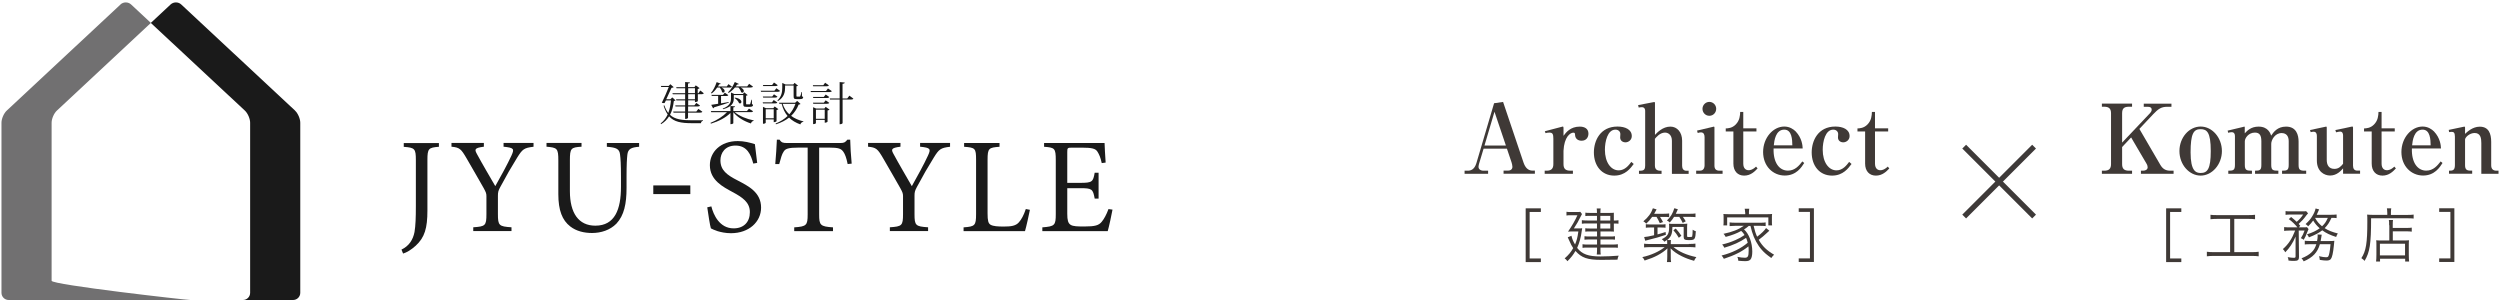<?xml version="1.0" encoding="UTF-8"?><svg id="_イヤー_1" xmlns="http://www.w3.org/2000/svg" width="372" height="45" viewBox="0 0 372 45"><defs><style>.cls-1{fill:#3f3936;}.cls-2{fill:#1a1a1a;}.cls-3{fill:#717071;}.cls-4{fill:none;stroke:#3e3a39;stroke-miterlimit:10;stroke-width:.8px;}</style></defs><g><g><g><g><path class="cls-2" d="M65.32,21.84c-1.55,.12-1.72,.26-1.72,1.96v7.53c0,2.6-.4,4-1.74,5.23-.69,.63-1.35,1.01-1.88,1.17l-.24-.59c1.13-.54,1.72-1.47,1.94-2.62,.16-.97,.2-2.14,.2-3.85v-6.86c0-1.69-.16-1.84-1.8-1.96v-.56h5.23v.56Z"/><path class="cls-2" d="M79.37,21.84c-1.39,.16-1.63,.36-2.4,1.59-.91,1.47-1.59,2.64-2.54,4.42-.28,.52-.34,.75-.34,1.27v2.74c0,1.7,.16,1.84,2.02,1.96v.56h-5.69v-.56c1.8-.12,1.96-.24,1.96-1.96v-2.68c0-.4-.08-.59-.42-1.21-.71-1.23-1.45-2.56-2.54-4.42-.81-1.39-1.03-1.61-2.24-1.72v-.56h4.82v.56c-1.45,.18-1.39,.42-1.03,1.09,.87,1.61,1.86,3.27,2.73,4.78,.75-1.33,1.84-3.31,2.4-4.54,.46-1.01,.4-1.17-1.17-1.33v-.56h4.46v.56Z"/><path class="cls-2" d="M95.11,21.84c-1.21,.08-1.67,.34-1.76,1.19-.06,.54-.12,1.41-.12,3.27v1.65c0,2.38-.36,4.1-1.51,5.33-.95,.97-2.3,1.39-3.63,1.39-1.19,0-2.34-.28-3.23-.97-1.21-.93-1.78-2.42-1.78-4.8v-5.03c0-1.82-.18-1.9-1.76-2.04v-.56h5.21v.56c-1.57,.1-1.73,.22-1.73,2.04v4.58c0,3.25,1.29,5.13,3.79,5.13,2.91,0,3.81-2.44,3.81-5.77v-1.51c0-1.86-.06-2.7-.14-3.33-.1-.79-.52-1.03-1.96-1.13v-.56h4.8v.56Z"/><path class="cls-2" d="M97.21,27.59h5.51v1.29h-5.51v-1.29Z"/><path class="cls-2" d="M112.08,24.32c-.34-1.27-.89-2.66-2.64-2.66-1.55,0-2.24,1.11-2.24,2.2,0,1.47,.97,2.18,2.56,2.99,1.59,.83,3.49,1.76,3.49,4.04,0,2.12-1.8,3.81-4.48,3.81-.83,0-1.49-.16-1.98-.3-.5-.16-.81-.32-1.01-.42-.14-.42-.4-2.16-.54-3.13l.61-.14c.3,1.23,1.21,3.27,3.31,3.27,1.53,0,2.42-.95,2.42-2.42s-1.11-2.2-2.62-3.01c-1.29-.71-3.33-1.7-3.33-3.97,0-1.94,1.55-3.59,4.16-3.59,.93,0,1.78,.22,2.54,.46,.08,.71,.18,1.51,.34,2.79l-.59,.1Z"/><path class="cls-2" d="M126.13,24.4c-.2-.97-.4-1.47-.63-1.8-.34-.48-.67-.64-2.2-.64h-1.41v9.95c0,1.59,.16,1.8,2.06,1.92v.56h-5.77v-.56c1.84-.12,2-.32,2-1.92v-9.95h-1.25c-1.68,0-2.08,.18-2.34,.63-.24,.34-.4,.93-.64,1.82h-.59c.1-1.21,.2-2.52,.24-3.63h.4c.28,.46,.54,.5,1.11,.5h7.97c.54,0,.71-.12,1.01-.5h.42c.02,.93,.1,2.4,.22,3.57l-.61,.06Z"/><path class="cls-2" d="M141.36,21.84c-1.39,.16-1.64,.36-2.4,1.59-.91,1.47-1.59,2.64-2.54,4.42-.28,.52-.34,.75-.34,1.27v2.74c0,1.7,.16,1.84,2.02,1.96v.56h-5.69v-.56c1.8-.12,1.96-.24,1.96-1.96v-2.68c0-.4-.08-.59-.42-1.21-.71-1.23-1.45-2.56-2.54-4.42-.81-1.39-1.03-1.61-2.24-1.72v-.56h4.82v.56c-1.45,.18-1.39,.42-1.03,1.09,.87,1.61,1.86,3.27,2.72,4.78,.75-1.33,1.84-3.31,2.4-4.54,.46-1.01,.4-1.17-1.17-1.33v-.56h4.46v.56Z"/><path class="cls-2" d="M153.25,31.22c-.12,.63-.54,2.54-.73,3.17h-9.14v-.56c1.69-.12,1.86-.26,1.86-1.98v-8.07c0-1.72-.12-1.82-1.78-1.94v-.56h5.27v.56c-1.59,.12-1.78,.2-1.78,1.94v7.97c0,1.09,.1,1.49,.46,1.7,.4,.22,1.09,.26,1.94,.26,1.11,0,1.8-.1,2.26-.63,.36-.4,.73-1.05,1.03-1.98l.61,.12Z"/><path class="cls-2" d="M165.54,31.2c-.12,.67-.52,2.56-.71,3.19h-9.73v-.56c1.84-.14,2-.3,2-1.96v-8.03c0-1.8-.16-1.88-1.74-2v-.56h9c0,.5,.1,1.88,.16,2.91l-.58,.08c-.18-.85-.38-1.29-.65-1.72-.28-.44-.83-.58-2.28-.58h-1.53c-.63,0-.67,.06-.67,.64v4.6h1.9c1.84,0,1.94-.16,2.18-1.51h.58v3.85h-.58c-.26-1.43-.4-1.55-2.16-1.55h-1.92v3.81c0,.95,.12,1.39,.48,1.63,.38,.26,1.09,.26,2.1,.26,1.54,0,2.1-.16,2.54-.69,.34-.4,.73-1.11,1.01-1.9l.59,.08Z"/></g><g><path class="cls-2" d="M100.04,14.5l.48,.43c-.05,.06-.11,.08-.25,.09-.09,.73-.24,1.44-.57,2.07,.72,.67,1.76,.81,3.3,.81,.37,0,1.18,0,1.6-.01v.09c-.18,.03-.28,.17-.3,.35h-1.35c-1.61,0-2.66-.2-3.39-1.02-.28,.45-.66,.85-1.2,1.17l-.05-.12c.48-.37,.8-.82,1.04-1.33-.24-.35-.44-.77-.61-1.31l.11-.05c.16,.47,.36,.84,.59,1.14,.22-.58,.34-1.21,.4-1.87h-.75l-.2,.39s-.08,.01-.13,.01c-.07,0-.17-.01-.28-.05,.37-.74,.78-1.7,1.03-2.34h-1.12l-.05-.16h1.16l.25-.26,.5,.44c-.05,.05-.17,.09-.33,.1-.18,.41-.49,1.09-.78,1.7h.62l.26-.27Zm4.17-1.03l.51,.41c-.05,.1-.13,.14-.31,.14h-.57v1.03s-.13,.14-.43,.14v-.26h-1.01v.74h.93l.28-.36,.55,.39c-.05,.1-.14,.14-.32,.14h-1.45v.76h1.22l.31-.4,.59,.42c-.05,.1-.13,.14-.32,.14h-1.81v.78s-.05,.16-.43,.16v-.94h-1.73l-.05-.16h1.78v-.76h-1.43l-.04-.16h1.47v-.74h-1.3l-.05-.16h1.35v-.75h-1.84l-.05-.16h1.89v-.74h-1.28l-.05-.16h1.33v-.77l.72,.07c-.01,.1-.07,.14-.29,.16v.53h.95l.2-.26,.57,.41c-.04,.05-.16,.11-.28,.14v.62h.11l.26-.39Zm-1.81-.35v.74h1.01v-.74h-1.01Zm1.01,1.65v-.75h-1.01v.75h1.01Z"/><path class="cls-2" d="M112.06,16.55c-.05,.09-.14,.14-.32,.14h-2.41c.66,.58,1.83,1.04,2.81,1.22v.08c-.19,.03-.34,.16-.4,.38-.99-.31-2.02-.91-2.62-1.68v1.64s-.07,.15-.43,.15v-1.67c-.7,.7-1.75,1.24-2.9,1.59l-.07-.12c.97-.39,1.87-.97,2.46-1.59h-2.35l-.05-.16h2.91v-.76l.69,.06c0,.09-.07,.13-.26,.15v.55h2.02l.31-.37,.6,.39Zm-4.68-3.52c.33,.16,.45,.36,.45,.51,0,.14-.1,.24-.22,.24-.05,0-.11-.03-.17-.08-.03-.21-.18-.49-.33-.67h-.4c-.24,.36-.53,.68-.82,.88l-.1-.08c.31-.34,.64-.97,.85-1.61l.61,.23c-.03,.07-.1,.11-.24,.1-.05,.11-.11,.22-.18,.32h1.31l.26-.35,.51,.37c-.05,.1-.13,.14-.3,.14h-1.21Zm1.06,2.24c-.49,.17-1.2,.41-2.18,.7-.03,.08-.08,.13-.15,.15l-.28-.52c.22-.03,.59-.09,1.03-.16v-1.16h-.95l-.04-.16h1.71l.27-.33,.52,.36c-.05,.1-.13,.14-.3,.14h-.78v1.09c.36-.06,.74-.13,1.14-.2l.02,.11Zm3.44,.22c.14,.05,.17,.07,.17,.15,0,.15-.12,.26-.5,.26h-.48c-.44,0-.47-.1-.47-.52v-1.23h-1.41v.49c0,.57-.17,1.24-1.59,1.61l-.06-.09c1.04-.4,1.23-.93,1.23-1.51v-.88l.5,.22h1.28l.19-.25,.52,.41s-.13,.08-.24,.1v1.16c0,.11,0,.12,.09,.12h.41c.05,0,.09-.01,.12-.07,.04-.09,.13-.41,.18-.62h.07v.66Zm-2.53-2.46c-.28,.34-.62,.62-.93,.8l-.09-.09c.35-.33,.74-.9,1.01-1.54l.6,.29c-.03,.05-.07,.09-.16,.09-.03,0-.06,0-.1-.01-.06,.1-.13,.2-.2,.29h1.7l.29-.39,.57,.41c-.05,.1-.13,.14-.32,.14h-1.51c.34,.16,.47,.36,.47,.51s-.1,.26-.22,.26c-.05,0-.12-.03-.18-.08-.05-.22-.22-.5-.4-.69h-.53Zm0,1.49c.74,.11,.97,.43,.97,.64,0,.13-.08,.23-.2,.23-.05,0-.1-.02-.16-.06-.09-.26-.39-.58-.66-.74l.04-.07Z"/><path class="cls-2" d="M115.52,13.13l.55,.39c-.06,.1-.14,.14-.31,.14h-2.52l-.04-.16h2.03l.29-.36Zm-2.02,1.23h1.41l.26-.33,.51,.35c-.05,.1-.13,.14-.31,.14h-1.81l-.05-.16Zm2.16,.89c-.05,.1-.13,.14-.31,.14h-1.81l-.05-.16h1.38l.26-.35,.52,.36Zm.06-2.58c-.05,.1-.13,.14-.32,.14h-1.83l-.05-.16h1.37l.28-.37,.55,.39Zm.11,3.57c-.05,.05-.16,.11-.28,.14v1.66s-.13,.14-.42,.14v-.41h-1.19v.5s-.07,.15-.41,.15v-2.52l.45,.2h1.09l.2-.26,.57,.41Zm-1.89,1.36h1.19v-1.34h-1.19v1.34Zm4.69-2.58l.49,.45c-.05,.06-.12,.08-.28,.09-.25,.64-.62,1.2-1.12,1.68,.5,.38,1.12,.65,1.82,.82v.07c-.22,.02-.37,.16-.45,.38-.68-.24-1.23-.57-1.68-1.01-.51,.41-1.16,.75-1.95,1l-.05-.12c.71-.28,1.31-.66,1.78-1.12-.4-.47-.69-1.07-.88-1.81h-.34l-.05-.16h2.4l.29-.27Zm-1.81-1.97c0,.56-.1,1.43-1.06,1.99l-.08-.09c.63-.59,.72-1.29,.72-1.9v-.7l.5,.22h1.14l.19-.24,.52,.42s-.12,.08-.24,.09v1.41c0,.12,0,.12,.09,.12h.37c.05,0,.08,0,.11-.06,.05-.09,.14-.41,.18-.62h.07v.64c.14,.06,.18,.08,.18,.16,0,.15-.12,.26-.49,.26h-.47c-.43,0-.46-.1-.46-.54v-1.48h-1.27v.33Zm-.36,2.41c.21,.63,.54,1.14,.99,1.55,.4-.45,.7-.97,.91-1.55h-1.89Z"/><path class="cls-2" d="M123.2,13.16l.57,.4c-.06,.1-.13,.14-.32,.14h-2.79l-.04-.16h2.29l.29-.38Zm.14-.46c-.06,.1-.13,.14-.32,.14h-2.02l-.05-.16h1.55l.28-.37,.55,.39Zm-.48,1.36l.53,.37c-.05,.1-.13,.15-.32,.15h-2.05l-.05-.16h1.61l.28-.35Zm-1.84,1.38l-.05-.16h1.61l.28-.35,.53,.37c-.05,.1-.13,.14-.32,.14h-2.05Zm1.64,.72l.2-.26,.58,.41c-.05,.05-.16,.11-.3,.13v1.67s-.12,.15-.42,.15v-.42h-1.31v.48s-.06,.15-.42,.15v-2.52l.45,.2h1.21Zm-1.25,1.52h1.31v-1.36h-1.31v1.36Zm4.99-3.44l.58,.43c-.05,.1-.13,.14-.32,.14h-1.28v3.5s-.05,.18-.44,.18v-3.68h-1.43l-.04-.16h1.47v-2.44l.76,.07c-.01,.11-.08,.16-.33,.19v2.18h.7l.31-.41Z"/></g></g><path class="cls-2" d="M43.91,16.46L26.96,.66c-.43-.4-1.13-.4-1.57,0l-2.95,2.75,14,13.05c.43,.4,.78,1.21,.78,1.8v25.31c0,.59-.48,1.07-1.07,1.07h7.46c.59,0,1.07-.48,1.07-1.07V18.26c0-.59-.35-1.4-.78-1.8Z"/></g><path class="cls-3" d="M17.94,.66L1,16.46c-.43,.4-.78,1.21-.78,1.8v25.31c0,.59,.48,1.07,1.07,1.07H28.32c-.59,0-20.64-2.27-20.64-2.86V18.26c0-.59,.35-1.4,.78-1.8L22.45,3.41l-2.95-2.75c-.43-.4-1.14-.4-1.57,0Z"/></g><g><g><path class="cls-1" d="M220.76,22.12l-.69,2.29c-.01,.07-.07,.27-.07,.4,0,.36,.29,.59,.77,.59h.66v.46h-3.5v-.46h.46c.44,0,1-.14,1.3-1.13l2.63-8.91,1.34-.19,3.03,8.99c.26,.77,.67,1.23,1.37,1.23h.33v.46h-4.66v-.46h.66c.36,0,.66-.19,.66-.57,0-.21-.09-.53-.13-.66l-.69-2.04h-3.47Zm1.62-5.49l-1.49,5.03h3.19l-1.7-5.03Z"/><path class="cls-1" d="M232.65,20.21c.36-.49,1.02-1.37,2.42-1.37,.69,0,1.29,.29,1.29,1.04,0,.56-.33,1.06-1.02,1.06-.49,0-.94-.26-.97-.86-.01-.24-.03-.34-.26-.34-.46,0-1.36,.63-1.46,2.7v1.97c0,.66,.26,.99,1.03,.99h.37v.46h-4.2v-.46h.27c.71,0,1.02-.29,1.02-.99v-3.76c0-.7-.11-.92-.6-.92-.29,0-.43,.04-.56,.09l-.11-.29c.74-.2,2.19-.57,2.4-.63,.06-.01,.23-.07,.27-.07,.09,0,.11,.1,.11,.23v1.14Z"/><path class="cls-1" d="M243.09,24.41c-.46,.61-1.24,1.72-2.89,1.72-1.84,0-3.03-1.44-3.03-3.45,0-1.73,.93-3.85,3.52-3.85,1.13,0,2.12,.43,2.12,1.42,0,.59-.51,.93-.94,.93-.39,0-.79-.23-.79-.73,0-.07,.03-.44,.03-.53,0-.24-.21-.63-.73-.63-1.19,0-1.57,1.79-1.57,2.99,0,1.87,.89,3.07,2.06,3.07,.93,0,1.52-.79,1.87-1.26l.36,.31Z"/><path class="cls-1" d="M244.13,25.4c.63,0,.66-.4,.67-.76v-8.16c0-.19-.07-.53-.49-.53-.17,0-.39,.03-.47,.06l-.09-.37c.21-.04,2.36-.46,2.4-.46,.1,0,.11,.1,.11,.16v4.73c.33-.34,1.14-1.23,2.3-1.23,1,0,1.74,.84,1.74,2.09v3.75c0,.41,.2,.73,.64,.73h.33v.46h-2.49v-4.92c0-.87-.54-1.22-1.03-1.22-.73,0-1.3,.67-1.5,.93v3.99c0,.76,.6,.76,.99,.76v.46h-3.36v-.46h.23Z"/><path class="cls-1" d="M252.93,25.4c.34,0,.69-.17,.71-.77v-4.22c0-.34-.1-.71-.53-.71-.06,0-.24,0-.49,.09l-.1-.36c.21-.04,2.19-.5,2.26-.53,.03,0,.23-.06,.24-.06,.06,0,.09,.06,.09,.11v5.68c0,.53,.24,.77,.77,.77h.44v.46h-3.93v-.46h.53Zm.4-9.21c0-.56,.46-1.03,1.02-1.03s1.02,.46,1.02,1.03-.44,1.04-1.02,1.04-1.02-.47-1.02-1.04Z"/><path class="cls-1" d="M256.79,19.57v-.46c.33-.01,.96-.04,1.49-.59,.6-.61,.64-1.34,.66-1.86h.46v2.44h1.96v.46h-1.96v4.78c0,.74,.4,.99,.8,.99,.1,0,.54,0,1.1-.54l.23,.27c-.43,.46-1.03,1.07-2,1.07s-1.6-.67-1.6-1.79v-4.78h-1.13Z"/><path class="cls-1" d="M268.47,24.25c-.4,.63-1.17,1.87-2.9,1.87s-3.22-1.37-3.22-3.5,1.5-3.79,3.15-3.79c.8,0,1.37,.4,1.7,.73,.93,.99,1.02,2.07,1.04,2.53h-4.33c-.07,2.13,.86,3.3,2.14,3.3,1.06,0,1.67-.77,2.14-1.37l.27,.23Zm-1.77-2.62c-.01-.83-.06-2.34-1.2-2.34-1.3,0-1.49,1.67-1.56,2.34h2.76Z"/><path class="cls-1" d="M275.5,24.41c-.46,.61-1.24,1.72-2.89,1.72-1.84,0-3.03-1.44-3.03-3.45,0-1.73,.93-3.85,3.52-3.85,1.13,0,2.12,.43,2.12,1.42,0,.59-.51,.93-.94,.93-.39,0-.79-.23-.79-.73,0-.07,.03-.44,.03-.53,0-.24-.21-.63-.73-.63-1.19,0-1.57,1.79-1.57,2.99,0,1.87,.89,3.07,2.06,3.07,.93,0,1.52-.79,1.87-1.26l.36,.31Z"/><path class="cls-1" d="M276.39,19.57v-.46c.33-.01,.96-.04,1.49-.59,.6-.61,.64-1.34,.66-1.86h.46v2.44h1.96v.46h-1.96v4.78c0,.74,.4,.99,.8,.99,.1,0,.54,0,1.1-.54l.23,.27c-.43,.46-1.03,1.07-2,1.07s-1.6-.67-1.6-1.79v-4.78h-1.13Z"/></g><g><path class="cls-1" d="M227.02,31h2.26v.54h-1.67v6.92h1.67v.54h-2.26v-7.99Z"/><path class="cls-1" d="M233.83,35.07c.12,.52,.24,.81,.54,1.31,.25-.61,.36-1.01,.49-1.94h-.75c-.24,0-.55,0-.79,.03,.62-.91,1.03-1.62,1.4-2.44h-1.04c-.24,0-.4,0-.59,.04v-.56c.19,.03,.34,.04,.6,.04h.82c.32,0,.49,0,.64-.03l.25,.33c-.05,.08-.1,.18-.19,.36-.25,.54-.67,1.27-1.02,1.78h.56c.38,0,.54,0,.68-.03q-.03,.13-.07,.43c-.11,.92-.36,1.79-.68,2.5,.74,.94,1.66,1.27,3.48,1.27,.86,0,1.91-.05,2.7-.12-.11,.26-.14,.32-.18,.6-.64,.02-1.73,.03-2.4,.03-2.05,0-2.94-.3-3.85-1.33-.34,.59-.63,.96-1.2,1.53-.14-.21-.26-.33-.41-.42,.62-.55,.93-.93,1.27-1.53-.21-.3-.36-.6-.59-1.13q-.1-.24-.22-.48l.52-.21Zm3.8-2.95h-1.11c-.25,0-.42,0-.62,.03v-.51c.19,.03,.35,.04,.64,.04h1.09c0-.32-.02-.45-.04-.66h.59c-.03,.18-.04,.34-.04,.66h1.37c.29,0,.48,0,.63-.03t0,.15c0,.09,0,.27,0,.4v.62h.04c.27,0,.44-.02,.65-.05v.52c-.19-.03-.35-.03-.65-.03h-.04v.71c0,.18,0,.41,.02,.49-.28-.02-.39-.02-.62-.02h-1.39v.75h1.39c.29,0,.53,0,.77-.04v.51c-.23-.03-.44-.03-.78-.03h-1.38v.76h1.78c.36,0,.59-.02,.81-.05v.53c-.21-.03-.45-.03-.81-.03h-1.78v.22c0,.38,0,.58,.04,.81h-.59c.03-.24,.04-.44,.04-.8v-.23h-1.39c-.34,0-.53,0-.77,.04v-.54c.21,.04,.44,.05,.78,.05h1.38v-.76h-1.16c-.28,0-.5,.02-.71,.04v-.52c.21,.03,.43,.04,.71,.04h1.16v-.75h-1.14c-.24,0-.4,0-.61,.03v-.51c.18,.03,.33,.04,.63,.04h1.11v-.75h-1.45c-.36,0-.58,0-.8,.04v-.53c.23,.03,.42,.05,.81,.05h1.44v-.7Zm1.98,.7v-.7h-1.48v.7h1.48Zm-1.48,1.19h1.48v-.75h-1.48v.75Z"/><path class="cls-1" d="M251.3,36.3c.47,0,.73-.02,.98-.05v.56c-.3-.03-.58-.05-.98-.05h-2.29c.81,.69,1.97,1.2,3.41,1.5-.18,.23-.24,.32-.34,.55-.81-.23-1.29-.42-1.84-.69-.67-.33-1.18-.68-1.66-1.16,.03,.29,.03,.51,.03,.67v.49c0,.44,0,.68,.05,.88h-.62c.03-.23,.05-.46,.05-.88v-.49c0-.17,0-.36,.03-.67-.46,.42-.88,.71-1.49,1.04-.55,.29-1.05,.49-1.91,.77-.1-.23-.21-.38-.35-.51,1.32-.29,2.47-.81,3.34-1.49h-2.11c-.39,0-.66,.02-.96,.05v-.56c.23,.03,.5,.05,.96,.05h2.48c0-.29,0-.42-.03-.6-.14,.1-.2,.15-.39,.26-.12-.17-.2-.25-.39-.38,.87-.42,1.1-.8,1.1-1.8,0-.22,0-.34-.03-.51,.18,.03,.36,.03,.71,.03h1.28c.31,0,.55,0,.74-.03-.03,.25-.03,.47-.03,.84v.98c0,.16,.03,.17,.33,.17,.33,0,.41-.02,.43-.11,.03-.11,.07-.53,.07-.98,.18,.12,.29,.17,.47,.23-.02,.54-.08,.89-.17,1.05-.1,.21-.29,.27-.86,.27-.64,0-.78-.1-.78-.5v-1.46h-1.67c-.03,1.07-.19,1.46-.79,1.95h.57c-.03,.18-.03,.3-.03,.61h2.68Zm-5.46-4.03c-.3,.42-.53,.69-.88,1.01-.14-.16-.23-.23-.43-.35,.73-.6,1.17-1.2,1.42-1.94l.55,.17c-.14,.26-.2,.38-.36,.65h1.37c.42,0,.64-.02,.86-.05v.55c-.21-.03-.47-.03-.8-.03h-.56c.17,.27,.27,.42,.45,.76l-.48,.17c-.18-.4-.29-.62-.49-.94h-.65Zm-.23,1.58c-.33,0-.49,0-.71,.04v-.53c.21,.03,.36,.04,.71,.04h1.5c.37,0,.52,0,.72-.04v.53c-.21-.03-.38-.04-.69-.04h-.5v1.03c.41-.11,.62-.17,1.2-.36l.04,.42c-.88,.3-1.61,.52-2.55,.74-.27,.07-.32,.08-.52,.14l-.16-.55c.38-.03,.66-.08,1.48-.27v-1.15h-.51Zm3.49-1.58c-.21,.33-.35,.53-.64,.84-.13-.14-.21-.19-.42-.3,.55-.53,.88-1.07,1.1-1.83l.53,.16c-.14,.33-.17,.4-.31,.67h2c.42,0,.66,0,.93-.05v.55c-.28-.03-.55-.04-.91-.04h-.97c.19,.26,.29,.41,.43,.66l-.45,.24c-.15-.31-.28-.55-.51-.9h-.78Zm.26,1.74c.37,.42,.55,.65,.83,1.07l-.38,.3c-.28-.48-.48-.76-.81-1.12l.36-.26Z"/><path class="cls-1" d="M259.5,34.13c.75,.65,1.24,1.97,1.24,3.31,0,.55-.09,.95-.25,1.15-.16,.19-.38,.27-.81,.27-.27,0-.63-.03-1.02-.06-.02-.25-.05-.37-.14-.58,.43,.09,.8,.13,1.12,.13,.44,0,.56-.21,.56-1.04,0-.25,0-.4-.03-.65-.92,.75-2.06,1.33-3.66,1.85-.11-.21-.19-.32-.34-.49,1.57-.4,2.91-1.06,3.89-1.9-.07-.29-.13-.47-.24-.73-.89,.62-1.96,1.1-3.24,1.47-.1-.21-.17-.31-.32-.48,.79-.19,1.27-.35,1.98-.66,.53-.23,.91-.44,1.35-.75-.17-.28-.3-.43-.5-.61-.64,.36-1.29,.62-2.31,.89-.12-.23-.17-.3-.32-.46,1.35-.29,2.2-.62,3.02-1.19h-1.27c-.31,0-.58,.02-.84,.04v-.55c.23,.03,.45,.05,.84,.05h3.67c.41,0,.63,0,.85-.05v.55c-.26-.03-.52-.04-.85-.04h-.94c.19,.79,.28,1.08,.52,1.62,.62-.45,1.14-.97,1.33-1.29l.49,.4q-.19,.16-.52,.47c-.28,.27-.52,.47-1.06,.88,.55,.96,1.19,1.58,2.29,2.22-.15,.13-.27,.27-.42,.49-.71-.51-1.04-.79-1.4-1.2-.65-.73-1.16-1.67-1.48-2.74-.07-.23-.1-.36-.22-.83h-.26c-.25,.22-.35,.29-.62,.47l-.07,.04Zm.17-2.53c0-.19-.02-.35-.06-.54h.68c-.03,.19-.05,.34-.05,.53v.28h2.57c.37,0,.6,0,.88-.03-.03,.17-.03,.31-.03,.57v.54c0,.27,0,.41,.03,.59h-.56v-1.19h-6.13v1.19h-.56c.03-.2,.03-.34,.03-.6v-.53c0-.23,0-.39-.03-.57,.28,.03,.49,.03,.87,.03h2.38v-.27Z"/><path class="cls-1" d="M267.65,38.99v-.54h1.67v-6.92h-1.67v-.54h2.26v7.99h-2.26Z"/></g><g><path class="cls-1" d="M322.32,31h2.26v.54h-1.67v6.92h1.67v.54h-2.26v-7.99Z"/><path class="cls-1" d="M329.92,32.57c-.41,0-.69,.02-1,.05v-.66c.28,.04,.55,.05,1.01,.05h4.61c.45,0,.72-.02,1.01-.05v.66c-.31-.04-.59-.05-1-.05h-2.09v4.95h2.62c.45,0,.72-.02,1.01-.06v.68c-.28-.04-.58-.06-1.01-.06h-5.69c-.43,0-.71,.02-1.01,.06v-.68c.29,.04,.56,.06,1.02,.06h2.44v-4.95h-1.92Z"/><path class="cls-1" d="M340.65,34.31c-.36,0-.58,.02-.77,.05v-.57c.21,.03,.42,.04,.8,.04h1.18c-.41-.49-.73-.81-1.29-1.23l.35-.31c.42,.34,.56,.46,.83,.72,.47-.42,.62-.59,.96-1.09h-1.84c-.35,0-.59,.02-.78,.05v-.56c.21,.04,.43,.04,.82,.04h1.54c.45,0,.54,0,.7-.03l.29,.32c-.09,.09-.14,.15-.26,.31-.39,.54-.67,.84-1.14,1.27,.1,.11,.13,.15,.24,.28l-.22,.23h.6c.29,0,.46,0,.62-.03l.23,.29q-.06,.13-.23,.55c-.16,.44-.27,.67-.49,1.04-.17-.13-.21-.15-.42-.24,.26-.4,.38-.66,.55-1.14h-.87l.04,3.95c0,.42-.17,.57-.69,.57-.29,0-.49,0-.87-.05,0-.17-.04-.33-.12-.51,.39,.07,.66,.1,.92,.1,.18,0,.25-.05,.25-.2v-2.96c-.4,.96-.91,1.72-1.54,2.34-.1-.21-.17-.3-.35-.48,.82-.71,1.35-1.52,1.83-2.76h-.9Zm5.99,1.55c.36,0,.55,0,.71-.03q-.03,.17-.08,.79c-.1,1.01-.25,1.68-.44,1.92-.13,.16-.33,.23-.63,.23s-.49-.02-1.02-.1c-.02-.23-.03-.32-.11-.55,.49,.11,.78,.16,1.06,.16,.3,0,.38-.11,.49-.68,.07-.34,.1-.6,.16-1.26h-1.58c-.36,1.23-1.04,1.96-2.41,2.55-.09-.19-.18-.31-.33-.45,.67-.27,1.11-.53,1.48-.88,.36-.34,.56-.68,.73-1.22h-.91c-.4,0-.6,0-.81,.04v-.56c.21,.03,.4,.04,.82,.04h1.01c.06-.3,.09-.55,.09-.78,0-.08,0-.1-.02-.19l.62,.03c-.03,.16-.04,.26-.08,.49-.03,.21-.05,.31-.08,.46h1.33Zm1.03-3.41c-.21-.03-.38-.03-.75-.03-.32,.71-.56,1.07-1.01,1.53,.54,.35,1.13,.58,1.96,.79-.13,.19-.16,.27-.25,.52-.89-.28-1.5-.57-2.07-.99-.49,.39-1.05,.68-1.98,1.05-.08-.17-.15-.29-.29-.45,.81-.26,1.36-.52,1.89-.9-.42-.38-.68-.67-.97-1.16-.23,.32-.36,.48-.75,.87-.12-.15-.19-.21-.38-.34,.49-.45,.73-.72,.99-1.16,.26-.42,.42-.78,.5-1.16l.53,.14q-.03,.08-.09,.19c-.1,.23-.19,.43-.27,.61h2.11c.38,0,.63-.02,.85-.04v.55Zm-3.19-.03c.29,.53,.57,.86,1.04,1.25,.42-.4,.58-.63,.86-1.25h-1.9Z"/><path class="cls-1" d="M355.22,31.61c0-.27-.02-.44-.05-.61h.65c-.03,.16-.05,.32-.05,.61v.37h2.42c.47,0,.75-.02,.96-.05v.59c-.23-.03-.49-.04-.96-.04h-5.37c0,3.87-.19,5.03-.97,6.34-.17-.19-.22-.23-.48-.41,.7-1.06,.89-2.24,.89-5.43,0-.55,0-.79-.03-1.05,.28,.03,.56,.04,.91,.04h2.09v-.37Zm.28,1.9c0-.44,0-.59-.04-.77h.62c-.03,.17-.04,.32-.04,.78v.4h1.98c.41,0,.67-.02,.85-.05v.6c-.21-.03-.47-.05-.83-.05h-1.99v1.36h1.68c.33,0,.51,0,.73-.03-.03,.23-.03,.44-.03,.79v1.33c0,.5,.02,.81,.05,1.05h-.59v-.42h-3.74v.42h-.59c.03-.25,.05-.55,.05-1.04v-1.38c0-.33,0-.53-.03-.75,.22,.03,.4,.03,.74,.03h1.21v-2.26Zm-1.37,4.49h3.74v-1.73h-3.74v1.73Z"/><path class="cls-1" d="M362.95,38.99v-.54h1.67v-6.92h-1.67v-.54h2.26v7.99h-2.26Z"/></g><g><path class="cls-1" d="M318.34,19.18l3.1,5.32c.36,.63,.81,.9,1.5,.9h.49v.46h-4.86v-.46h.33c.4,0,.67-.21,.67-.5,0-.13-.04-.33-.16-.53l-2.3-3.92-1.34,1.43v2.53c0,.66,.26,.99,1.02,.99h.46v.46h-4.49v-.46h.34c.73,0,1.02-.3,1.02-.99v-7.54c0-.66-.26-.99-1.02-.99h-.34v-.46h4.49v.46h-.46c-.77,0-1.02,.3-1.02,.99v4.35l4.13-4.36c.21-.24,.27-.37,.27-.54,0-.29-.19-.43-.57-.43h-.61v-.46h4.12v.46h-.63c-.92,0-1.34,.33-2.12,1.14l-2.02,2.15Z"/><path class="cls-1" d="M327.46,26.13c-1.7,0-3.16-1.63-3.16-3.65s1.44-3.65,3.16-3.65,3.16,1.66,3.16,3.65-1.47,3.65-3.16,3.65Zm-.03-6.91c-1.03,0-1.47,.69-1.47,3.46s.79,3.06,1.5,3.06c1.02,0,1.5-.63,1.5-3.26,0-2.82-.57-3.26-1.53-3.26Z"/><path class="cls-1" d="M331.46,19.44c.21-.04,2.16-.51,2.23-.53,.03-.01,.26-.07,.26-.07,.06,0,.07,.03,.07,.11v.89c.37-.4,.94-1,2.06-1,1.42,0,1.76,1.02,1.87,1.34,.37-.54,.93-1.34,2.22-1.34,1.54,0,1.86,1.26,1.86,2.24v3.45c0,.69,.17,.87,.9,.87h.23v.46h-3.59v-.46c.74,0,.99-.07,.99-.87v-3.53c0-.71-.33-1.2-1.06-1.2-.99,0-1.54,1.03-1.54,1.6v3.13c0,.8,.26,.87,1.06,.87v.46h-3.47v-.46c.74,0,.94-.1,.94-.87v-3.53c0-.9-.3-1.27-.96-1.27-.94,0-1.5,.81-1.5,1.3v3.5c0,.8,.26,.87,1.06,.87v.46h-3.52v-.46c.74,0,.99-.07,.99-.87v-4.29c0-.34-.14-.57-.49-.57-.26,0-.4,.06-.5,.1l-.1-.33Z"/><path class="cls-1" d="M343.73,19.35c.23-.06,2.32-.51,2.39-.51,.1,0,.1,.1,.1,.16v4.8c0,.74,.31,1.33,1.14,1.33,.64,0,.97-.37,1.29-.76v-4.22c0-.3-.11-.57-.44-.57-.16,0-.37,.06-.6,.11l-.11-.34c1.2-.24,1.56-.31,2.2-.46,.06-.01,.24-.06,.33-.06,.06,0,.1,.04,.1,.16v5.66c0,.46,.2,.74,.64,.74h.41v.46h-2.53v-.8c-.26,.3-.9,1.07-1.93,1.07-.86,0-1.97-.6-1.97-2.22v-3.67c0-.33-.11-.63-.49-.63-.16,0-.27,.03-.43,.07l-.1-.33Z"/><path class="cls-1" d="M351.77,19.57v-.46c.33-.01,.96-.04,1.49-.59,.6-.61,.64-1.34,.66-1.86h.46v2.44h1.96v.46h-1.96v4.78c0,.74,.4,.99,.8,.99,.1,0,.54,0,1.1-.54l.23,.27c-.43,.46-1.03,1.07-2,1.07s-1.6-.67-1.6-1.79v-4.78h-1.13Z"/><path class="cls-1" d="M363.45,24.25c-.4,.63-1.17,1.87-2.9,1.87s-3.22-1.37-3.22-3.5,1.5-3.79,3.15-3.79c.8,0,1.37,.4,1.7,.73,.93,.99,1.02,2.07,1.04,2.53h-4.33c-.07,2.13,.86,3.3,2.14,3.3,1.06,0,1.67-.77,2.14-1.37l.27,.23Zm-1.77-2.62c-.01-.83-.06-2.34-1.2-2.34-1.3,0-1.49,1.67-1.56,2.34h2.76Z"/><path class="cls-1" d="M364.42,25.4c.53,0,.86-.04,.87-.81v-4.27c0-.6-.2-.7-.47-.7-.19,0-.29,.03-.39,.04l-.06-.33c1-.2,1.1-.23,2.04-.43,.23-.06,.26-.06,.29-.06,.09,0,.1,.11,.1,.16v.92c.29-.27,1.1-1.07,2.19-1.07,1.33,0,1.7,1.04,1.7,2.27v3.47c0,.54,.26,.81,.79,.81h.3v.46h-2.56v-4.58c0-.66-.09-1.49-.99-1.49-.79,0-1.43,.67-1.43,.97v3.82c0,.59,.21,.81,.79,.81h.27v.46h-3.45v-.46Z"/></g><g><line class="cls-4" x1="292.27" y1="21.82" x2="302.67" y2="32.22"/><line class="cls-4" x1="302.67" y1="21.82" x2="292.27" y2="32.22"/></g></g></svg>